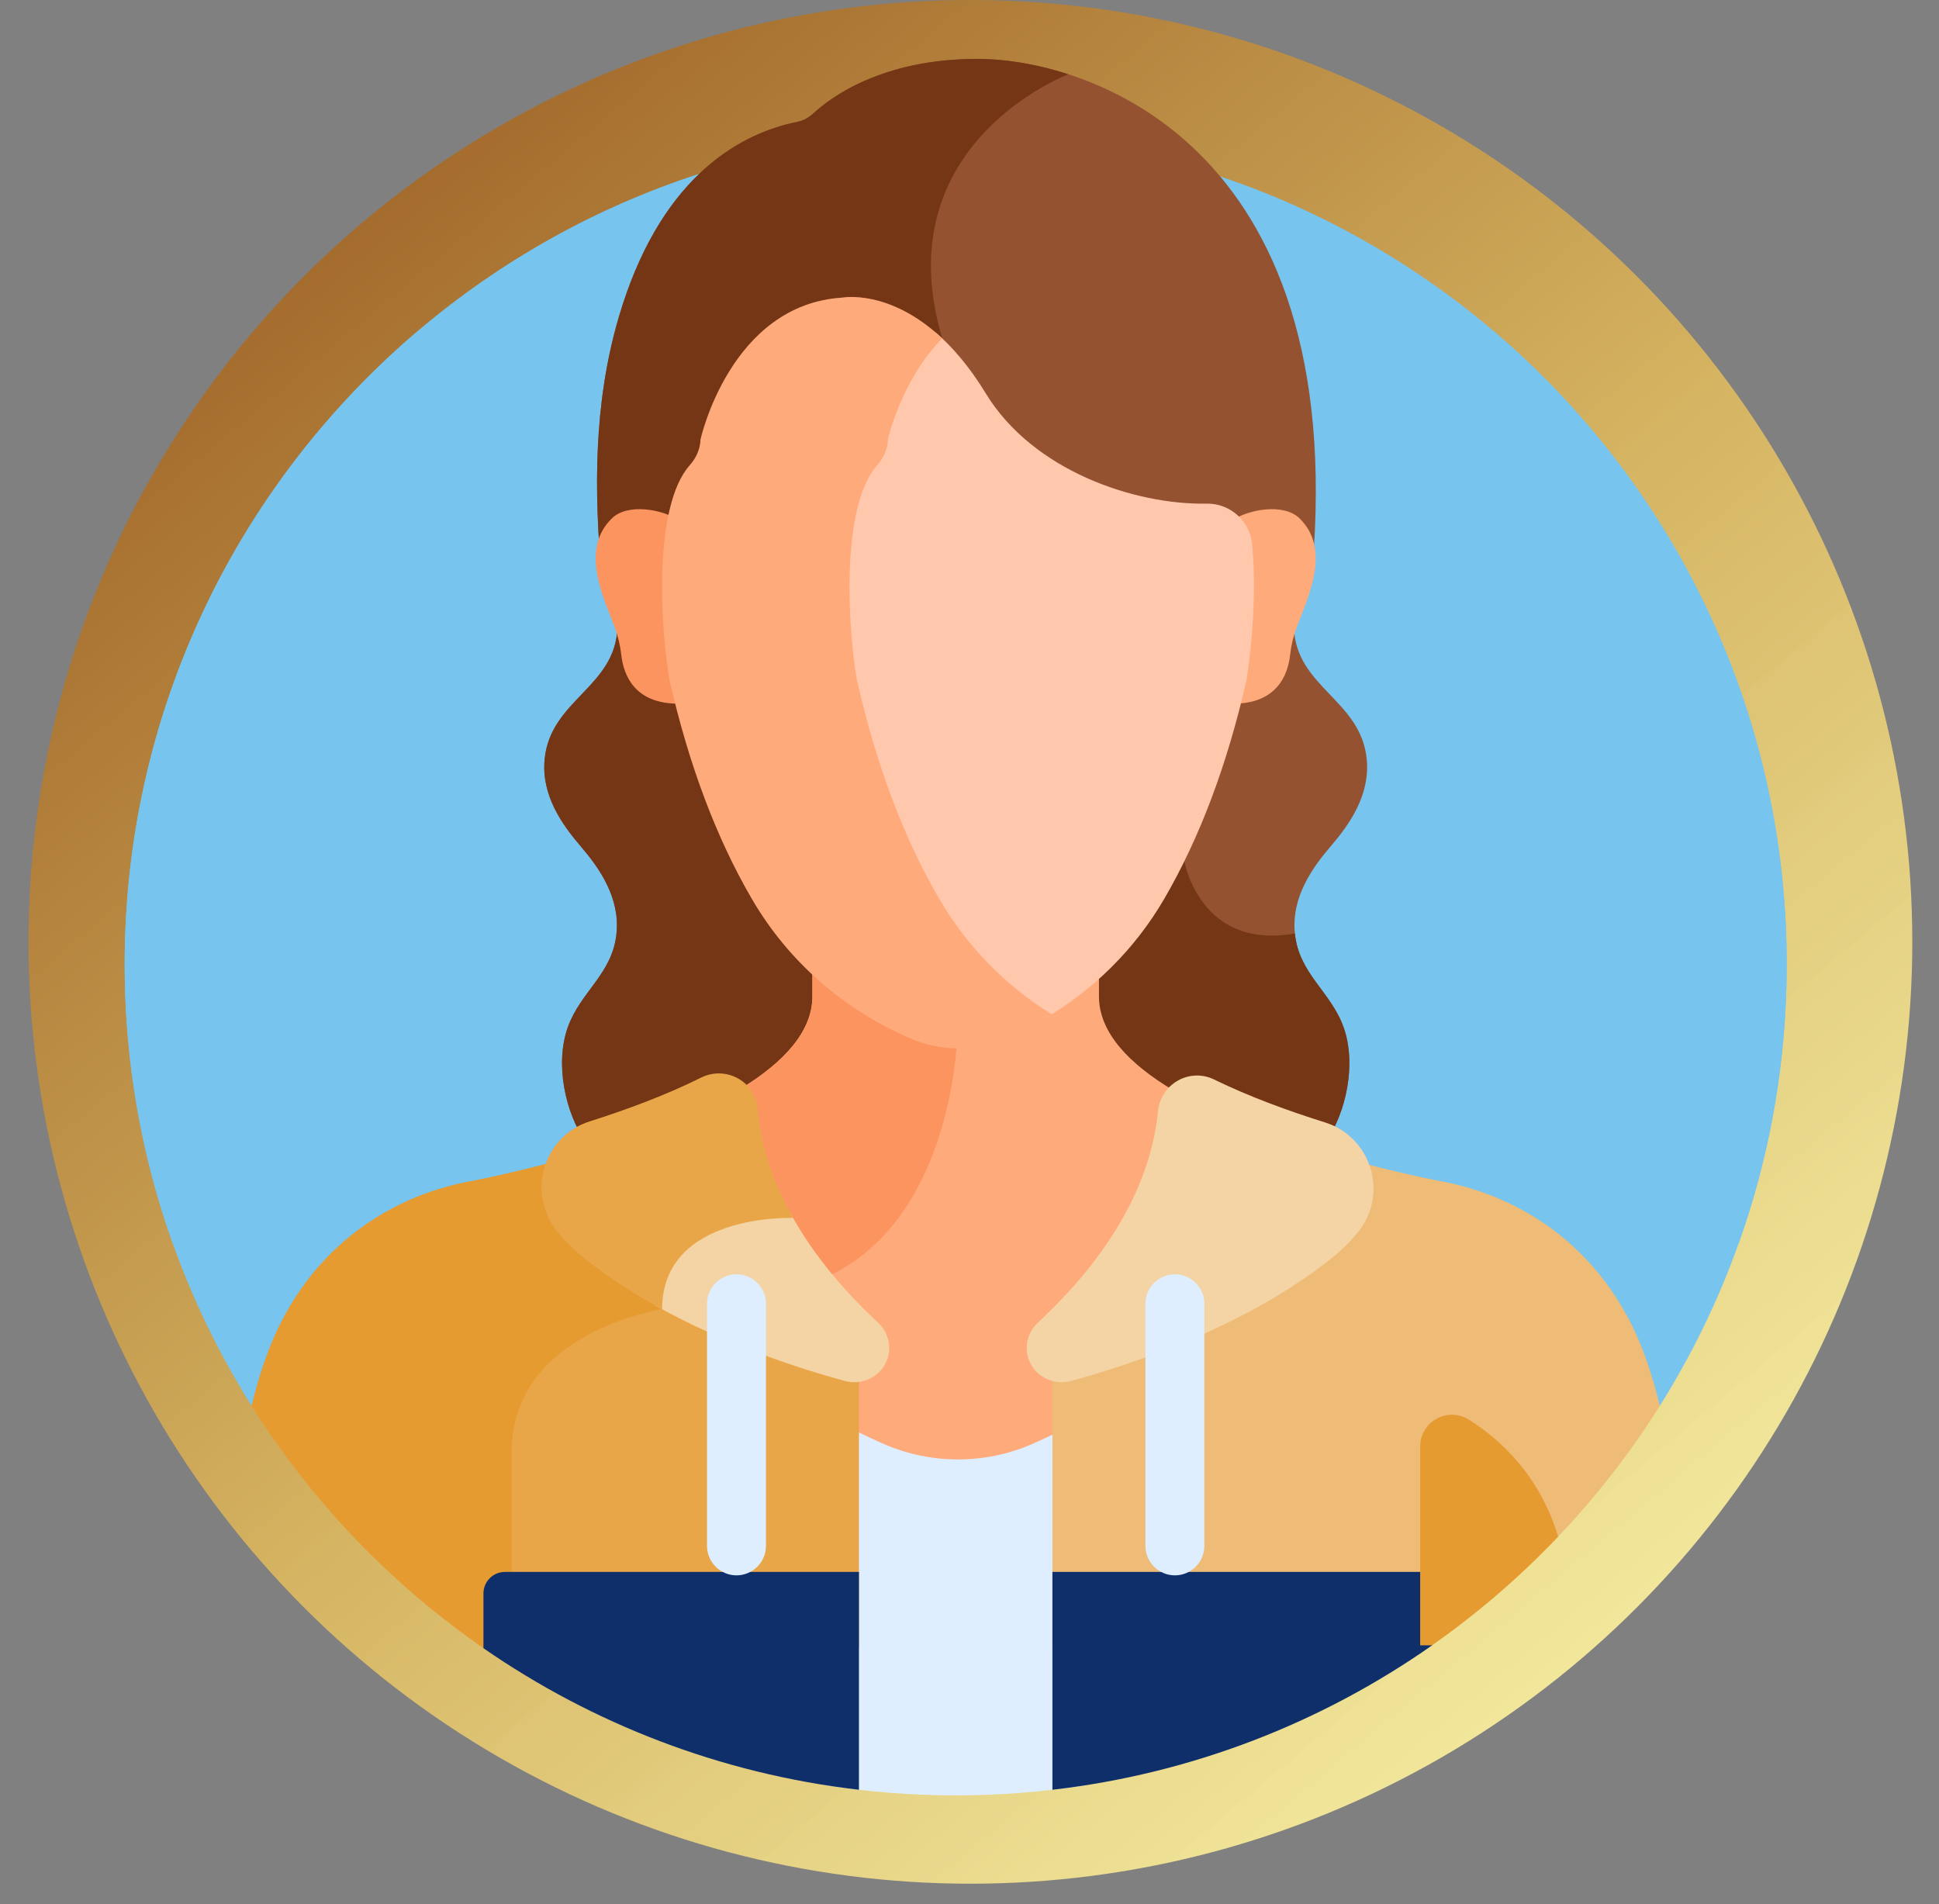 <svg xmlns="http://www.w3.org/2000/svg" width="56" height="55" viewBox="0 0 56 55" fill="none"><rect x="0" y="0" width="56" height="55" fill="#808080" stroke="none"/><circle cx="28.026" cy="27.203" r="27.203" fill="url(#paint0_linear_141_385)"></circle><g clip-path="url(#clip0_141_385)"><path d="M47.938 40.602C50.258 36.908 51.601 32.539 51.601 27.855C51.601 14.6 40.856 3.855 27.601 3.855C14.346 3.855 3.601 14.6 3.601 27.855C3.601 32.539 4.944 36.908 7.264 40.602L47.938 40.602Z" fill="#77C4EE"></path><path d="M39.473 21.936C39.312 20.207 37.415 19.852 37.369 18.107C37.368 18.079 37.369 18.052 37.369 18.025H17.833C17.833 18.052 17.834 18.079 17.833 18.107C17.787 19.852 15.89 20.207 15.729 21.936C15.632 22.974 16.234 23.816 16.773 24.445C17.311 25.074 17.91 25.924 17.805 26.961C17.688 28.127 16.77 28.635 16.4 29.665C16.018 30.73 16.33 32.139 16.905 32.966C17.48 33.794 18.255 34.178 19.003 34.538H36.2C36.948 34.178 37.722 33.794 38.298 32.966C38.873 32.139 39.185 30.73 38.802 29.665C38.432 28.635 37.515 28.127 37.397 26.961C37.292 25.924 37.891 25.074 38.43 24.445C38.969 23.816 39.57 22.974 39.473 21.936Z" fill="#945230"></path><path d="M37.397 26.961C34.643 27.449 34.206 24.874 34.206 24.874C34.206 24.874 32.452 21.75 30.641 18.025H17.833C17.833 18.052 17.834 18.079 17.833 18.107C17.787 19.852 15.89 20.207 15.729 21.935C15.632 22.974 16.234 23.816 16.773 24.445C17.311 25.073 17.91 25.924 17.805 26.961C17.688 28.127 16.77 28.635 16.4 29.665C16.018 30.73 16.33 32.139 16.905 32.966C17.48 33.794 18.255 34.178 19.003 34.538H36.2C36.948 34.178 37.722 33.794 38.298 32.966C38.873 32.139 39.185 30.73 38.802 29.665C38.432 28.635 37.515 28.127 37.397 26.961Z" fill="#753616"></path><path d="M33.594 32.106C33.616 31.873 33.721 31.655 33.889 31.492C32.634 30.743 31.739 29.837 31.739 28.777V28.002C30.736 28.898 29.017 30.04 27.601 30.074C26.185 30.04 24.466 28.898 23.463 28.002V28.777C23.463 29.803 22.624 30.684 21.433 31.419C21.606 31.578 21.712 31.797 21.732 32.031V32.031C21.926 34.202 23.114 36.317 25.262 38.316C25.897 38.907 25.33 39.984 24.432 39.74C24.305 39.705 24.177 39.669 24.05 39.633C24.028 39.626 24.004 39.625 23.982 39.629C23.959 39.633 23.937 39.643 23.919 39.657C23.9 39.671 23.885 39.689 23.875 39.71C23.864 39.73 23.859 39.753 23.859 39.776V41.062C24.403 41.379 24.966 41.664 25.544 41.914C26.894 42.498 28.443 42.498 29.793 41.914C30.323 41.684 30.841 41.425 31.343 41.139V39.814C31.343 39.791 31.338 39.768 31.327 39.747C31.317 39.727 31.302 39.708 31.284 39.694C31.265 39.681 31.244 39.671 31.221 39.667C31.198 39.663 31.175 39.663 31.153 39.67C31.066 39.694 30.982 39.718 30.901 39.74C30.005 39.984 29.435 38.908 30.071 38.316C32.194 36.34 33.379 34.251 33.594 32.106Z" fill="#FFAA7B"></path><path d="M27.601 30.074C26.185 30.04 24.466 28.898 23.463 28.002V28.777C23.463 29.803 22.624 30.684 21.433 31.419C21.606 31.578 21.712 31.797 21.732 32.031C21.88 33.685 22.606 35.307 23.893 36.87C23.94 36.849 23.986 36.827 24.034 36.804C27.037 35.309 27.554 31.363 27.642 30.072C27.629 30.073 27.615 30.074 27.601 30.074Z" fill="#FC9460"></path><path d="M31.343 40.939C30.841 41.225 30.323 41.484 29.793 41.714C28.443 42.298 26.895 42.298 25.544 41.714C24.966 41.464 24.403 41.179 23.859 40.862V51.564C25.079 51.755 26.328 51.855 27.601 51.855C28.874 51.855 30.124 51.755 31.343 51.564V40.939Z" fill="#DEEEFF"></path><path d="M18.977 37.691C18.259 37.834 14.633 38.718 14.633 41.934V47.602L24.807 47.571V37.991L20.215 35.641C19.503 36.071 19.015 36.741 18.977 37.691Z" fill="#E9A649"></path><path d="M16.089 33.529C14.602 33.932 13.485 34.136 13.485 34.136C12.269 34.37 9.6 35.219 8.08 38.26C7.752 38.916 7.482 39.708 7.264 40.602C9 43.366 11.285 45.749 13.964 47.603L14.779 47.6V41.933C14.779 38.467 19.122 37.813 19.122 37.813C19.122 36.738 19.685 36.101 20.376 35.723L16.089 33.529Z" fill="#E69B31"></path><path d="M47.123 38.261C45.602 35.22 42.934 34.371 41.718 34.137C41.718 34.137 40.724 33.956 39.363 33.596L30.395 38.086V47.554L41.356 47.52C43.984 45.679 46.228 43.325 47.938 40.602C47.72 39.709 47.451 38.917 47.123 38.261Z" fill="#EEBC77"></path><path d="M30.941 39.884C32.719 39.399 35.987 38.31 38.444 36.352C38.727 36.127 38.986 35.873 39.215 35.593C40.113 34.5 39.615 32.84 38.265 32.417C37.204 32.085 36.075 31.672 35.066 31.179C34.355 30.832 33.524 31.303 33.445 32.091C33.273 33.811 32.407 35.937 29.97 38.206C29.828 38.339 29.727 38.51 29.681 38.699C29.636 38.888 29.646 39.086 29.712 39.269C29.888 39.764 30.434 40.022 30.941 39.884ZM22.823 35.028C20.951 35.003 19.052 35.78 18.977 37.691C18.961 37.694 18.941 37.698 18.921 37.703C20.939 38.833 23.075 39.525 24.393 39.884C24.899 40.023 25.445 39.764 25.621 39.269C25.687 39.086 25.698 38.888 25.652 38.699C25.606 38.51 25.506 38.339 25.364 38.206C24.179 37.103 23.366 36.034 22.823 35.028Z" fill="#F4D3A4"></path><path d="M21.881 32.017C21.811 31.227 20.956 30.77 20.246 31.125C19.24 31.627 18.104 32.048 17.032 32.388C15.688 32.813 15.205 34.461 16.089 35.558C16.326 35.851 16.594 36.118 16.889 36.352C17.586 36.907 18.348 37.392 19.122 37.814C19.122 35.025 22.905 35.177 22.905 35.177C22.258 34.028 21.966 32.96 21.881 32.017Z" fill="#E9A649"></path><path d="M23.038 3.517C23.21 3.482 23.365 3.391 23.494 3.271C23.993 2.81 25.48 1.7 28.233 1.7C31.327 1.7 38.981 4.065 37.898 16.478H17.361C17.179 14.302 17.115 11.722 17.875 9.146C19.015 5.284 21.194 3.887 23.038 3.517Z" fill="#945230"></path><path d="M27.212 9.774C25.539 4.145 30.855 2.146 30.855 2.145C29.852 1.82 28.927 1.7 28.233 1.7C25.48 1.7 23.993 2.81 23.494 3.271C23.365 3.391 23.21 3.482 23.038 3.516C21.194 3.887 19.015 5.284 17.875 9.146C17.115 11.722 17.179 14.302 17.361 16.478H29.903C28.817 14.152 27.794 11.731 27.212 9.774Z" fill="#753616"></path><path d="M19.573 20.07C19.573 20.07 19.075 16.921 19.648 15.045C19.128 14.699 18.123 14.53 17.672 14.971C16.746 15.876 17.424 17.242 17.749 18.105C17.846 18.362 17.911 18.632 17.942 18.906C18.005 19.489 18.321 20.343 19.632 20.323C19.613 20.239 19.592 20.156 19.573 20.07Z" fill="#FC9460"></path><path d="M37.531 14.971C37.079 14.53 36.074 14.699 35.554 15.045C36.127 16.921 35.63 20.07 35.63 20.07C35.61 20.156 35.59 20.239 35.57 20.323C36.881 20.343 37.198 19.489 37.261 18.906C37.29 18.637 37.354 18.369 37.454 18.105C37.778 17.242 38.456 15.876 37.531 14.971Z" fill="#FFAA7B"></path><path d="M36.161 15.71C36.095 15.04 35.52 14.533 34.847 14.546C32.765 14.583 29.831 13.597 28.47 11.362C27.99 10.574 27.494 10.007 27.02 9.6C25.871 10.839 25.506 12.499 25.506 12.499C25.498 12.772 25.388 13.036 25.187 13.261C24.083 14.505 24.325 18.14 24.583 19.637C25.153 22.155 25.979 24.35 27.038 26.163C27.81 27.483 28.868 28.593 30.145 29.435C31.59 28.589 32.777 27.41 33.617 25.973C34.645 24.212 35.449 22.078 36.004 19.627C36.148 18.711 36.297 17.11 36.161 15.71Z" fill="#FFC7AB"></path><path d="M27.132 25.973C26.103 24.212 25.3 22.078 24.746 19.631C24.495 18.177 24.261 14.645 25.334 13.436C25.528 13.216 25.635 12.96 25.643 12.695C25.643 12.695 26.018 10.987 27.212 9.774C25.688 8.337 24.329 8.595 24.329 8.595C21.086 8.797 20.231 12.695 20.231 12.695C20.223 12.96 20.116 13.216 19.921 13.436C18.848 14.645 19.083 18.177 19.334 19.631C19.888 22.078 20.691 24.212 21.72 25.973C22.765 27.761 24.347 29.152 26.296 29.995C27.168 30.372 28.169 30.372 29.041 29.995C29.503 29.795 29.948 29.562 30.375 29.296C29.033 28.462 27.927 27.333 27.132 25.973Z" fill="#FFAA7B"></path><path d="M13.962 46.022V47.604C17.113 49.784 20.81 51.229 24.807 51.693V45.401H14.583C14.418 45.401 14.26 45.466 14.144 45.583C14.027 45.699 13.962 45.857 13.962 46.022ZM41.361 45.401H30.395V51.693C34.444 51.224 38.184 49.748 41.361 47.521V45.401Z" fill="#0F2F6B"></path><path d="M21.27 45.5C20.802 45.5 20.419 45.117 20.419 44.649V37.655C20.419 37.187 20.802 36.804 21.27 36.804C21.739 36.804 22.122 37.187 22.122 37.655V44.649C22.122 45.117 21.739 45.5 21.27 45.5ZM33.932 45.5C33.464 45.5 33.081 45.117 33.081 44.649V37.655C33.081 37.187 33.464 36.804 33.932 36.804C34.4 36.804 34.783 37.187 34.783 37.655V44.649C34.784 45.117 34.401 45.5 33.932 45.5Z" fill="#DEEEFF"></path><path d="M43.092 9.526C41.452 10.857 40.253 12.783 41.198 15.354C45.212 26.282 36.776 25.803 45.016 31.003C47.563 32.611 49.204 34.462 50.211 35.92C51.11 33.4 51.601 30.685 51.601 27.855C51.601 20.505 48.296 13.928 43.092 9.526ZM12.11 9.526C13.75 10.857 14.949 12.783 14.005 15.354C9.99 26.282 18.426 25.803 10.186 31.003C7.639 32.611 5.998 34.462 4.991 35.92C4.092 33.4 3.601 30.685 3.601 27.855C3.601 20.505 6.906 13.928 12.11 9.526Z" fill="#77C4EE"></path><path d="M41.356 47.52C42.672 46.597 43.893 45.546 45 44.382C44.474 42.627 43.349 41.588 42.427 41.006C41.815 40.619 41.016 41.055 41.016 41.779V47.521L41.356 47.52Z" fill="#E69B31"></path></g><defs><linearGradient id="paint0_linear_141_385" x1="8.788" y1="5.637" x2="45.916" y2="49.872" gradientUnits="userSpaceOnUse"><stop stop-color="#A2682A"></stop><stop offset="0.505" stop-color="#D3B15F"></stop><stop offset="1" stop-color="#FAF0A0" stop-opacity="0.941"></stop></linearGradient><clipPath id="clip0_141_385"><rect width="50.155" height="50.155" fill="white" transform="translate(2.524 1.7)"></rect></clipPath></defs></svg>